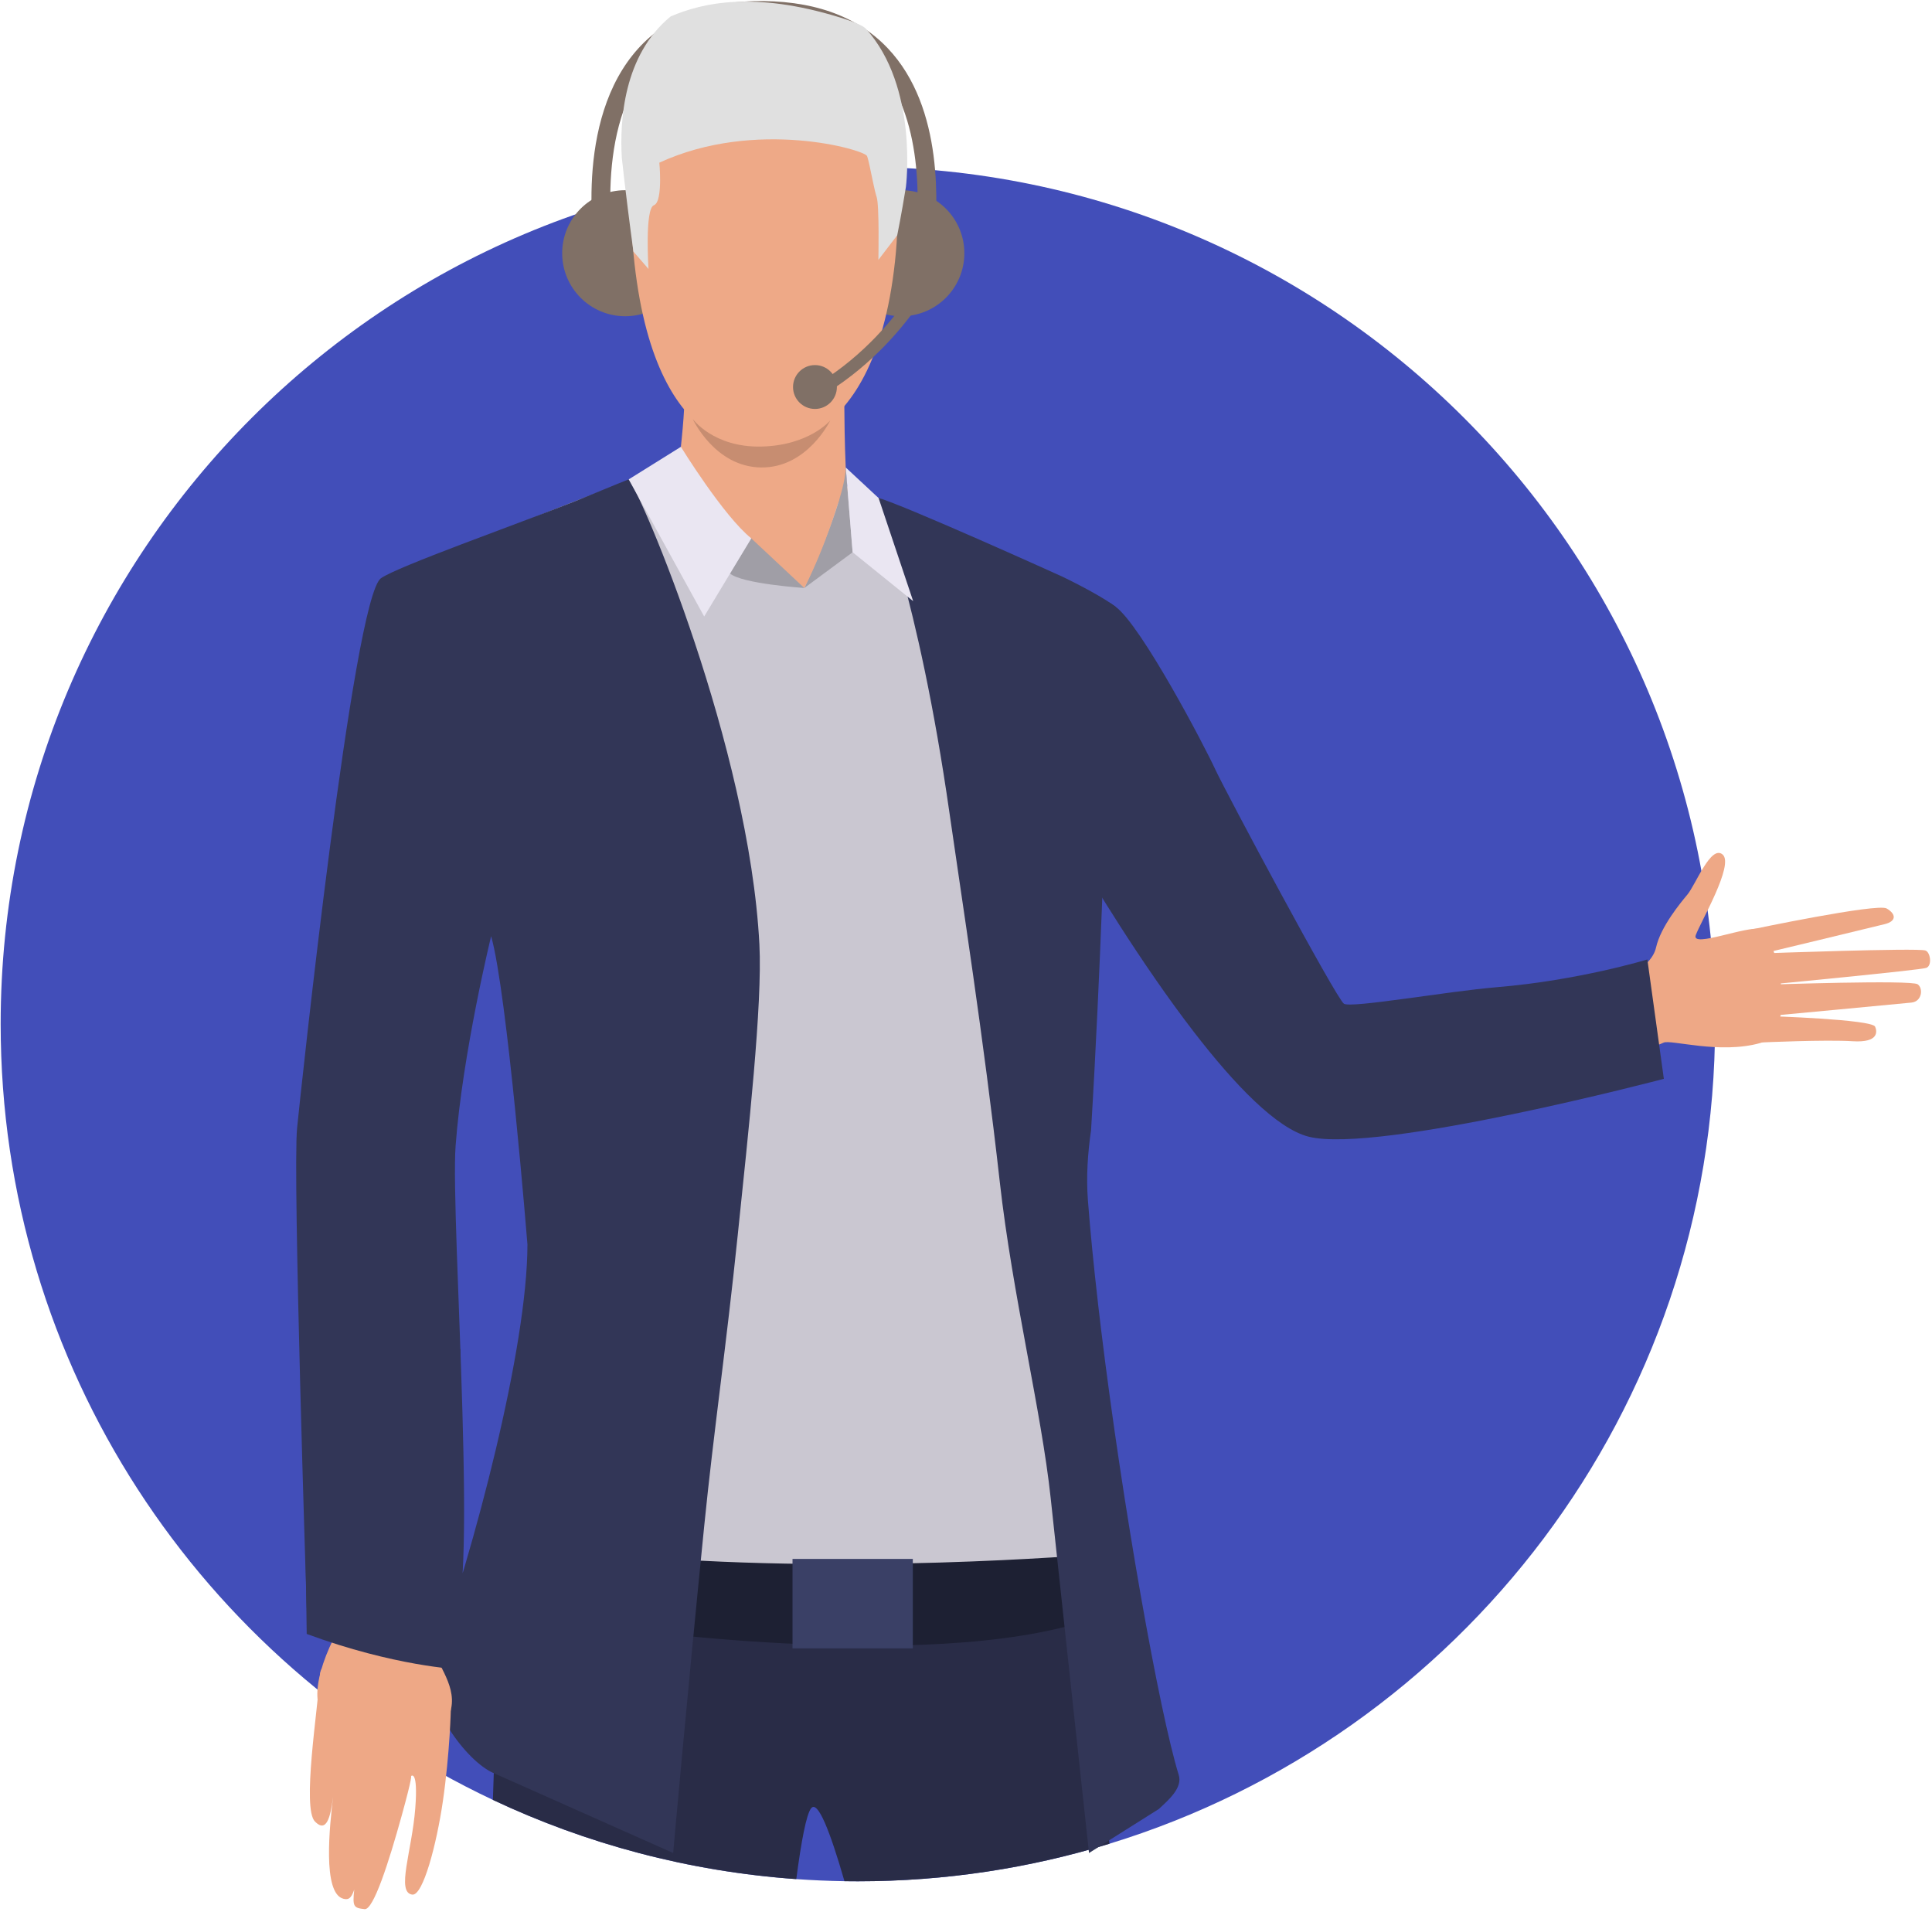 <?xml version="1.0" encoding="UTF-8"?> <svg xmlns="http://www.w3.org/2000/svg" width="578" height="572" viewBox="0 0 578 572" fill="none"> <path d="M513.104 306.35C513.104 421.795 436.832 519.416 331.925 551.563C308.123 558.868 282.845 562.799 256.655 562.799C255.317 562.799 253.978 562.789 252.64 562.771C247.798 562.698 242.993 562.483 238.226 562.149C205.949 559.853 175.326 551.591 147.455 538.45C60.43 497.447 0.197 408.934 0.197 306.35C0.197 164.715 115.02 49.892 256.655 49.892C398.29 49.892 513.104 164.715 513.104 306.35Z" fill="#424EB9"></path> <path d="M269.654 94.605C280.065 94.605 288.506 86.165 288.506 75.753C288.506 65.342 280.065 56.901 269.654 56.901C259.242 56.901 250.802 65.342 250.802 75.753C250.802 86.165 259.242 94.605 269.654 94.605Z" fill="#807066"></path> <path d="M187.038 94.604C197.449 94.604 205.889 86.165 205.889 75.753C205.889 65.342 197.449 56.902 187.038 56.902C176.626 56.902 168.187 65.342 168.187 75.753C168.187 86.165 176.626 94.604 187.038 94.604Z" fill="#807066"></path> <path d="M178.556 78.364C178.246 76.767 171.191 39 189.31 16.427C197.539 6.176 209.612 0.767 225.196 0.349C242.665 -0.115 256.236 4.603 265.544 14.382C282.671 32.378 280.39 62.268 279.53 73.521C279.43 74.816 279.352 75.838 279.328 76.537L273.755 76.335C273.784 75.526 273.866 74.455 273.97 73.097C274.778 62.521 276.922 34.425 261.505 18.227C253.331 9.64 241.176 5.503 225.345 5.924C211.475 6.295 200.815 11.004 193.659 19.918C177.14 40.498 183.96 76.938 184.031 77.305L178.556 78.364Z" fill="#807066"></path> <path d="M523.874 278.08C523.874 278.08 561.614 270.136 564.436 271.777C567.256 273.415 567.432 275.548 563.927 276.443C560.418 277.336 527.618 285.206 527.618 285.206C527.618 285.206 573.377 283.537 575.999 284.336C577.535 284.806 578.114 288.899 576.271 289.557C574.425 290.214 529.014 294.567 529.014 294.567C529.014 294.567 571.738 293.089 573.702 294.451C575.423 295.643 575.039 299.595 571.866 299.929C568.692 300.267 528.987 303.969 528.987 303.969C528.987 303.969 560.034 304.928 560.988 307.14C561.569 308.494 562.23 311.999 554.241 311.491C546.25 310.98 527.166 311.849 527.166 311.849L523.874 278.08Z" fill="#EEA886"></path> <path d="M331.926 551.563C308.124 558.868 282.846 562.799 256.656 562.799C255.318 562.799 253.979 562.789 252.641 562.771C248.264 547.604 244.63 538.478 242.668 540.958C241.246 542.771 239.75 550.597 238.227 562.148C205.95 559.852 175.327 551.59 147.456 538.449C148.654 497.65 152.68 459.239 162.047 433.189C177.502 390.187 321.61 456.656 321.61 456.656C321.61 456.656 326.554 504.62 331.926 551.563Z" fill="#292C47"></path> <path d="M98.692 474.592C98.692 474.592 120.623 481.252 129.804 479.565C138.999 477.879 134.345 365.19 134.708 341.739C134.985 322.721 145.396 272.507 145.396 272.507C145.396 272.507 145.396 272.533 145.409 272.588C145.424 272.605 145.424 272.631 145.424 272.646C145.424 272.672 145.438 272.702 145.438 272.729C146.467 276.49 160.513 328.602 161.002 353.639C161.516 379.624 157.613 479.021 157.613 479.021L196.326 482.791L307.582 485.519L330.787 482.781C330.787 482.781 328.016 440.274 326.986 420.086C326.344 407.255 323.85 384.277 324.492 361.903C324.492 361.903 324.087 338.315 326.43 328.155C326.679 283.319 329.397 238.915 329.397 238.915C330.902 218.587 331.946 199.583 332.545 181.844C327.642 179.254 321.747 176.216 317.022 173.972C302.423 167.021 282.078 157.658 269.025 151.665C261.376 148.155 253.892 145.59 253.892 145.59C253.892 145.59 201.712 140.59 197.479 140.854C196.139 140.938 189.621 143.21 181.064 146.468C162.562 153.491 126.892 167.788 121.208 171.868C112.878 177.833 95.264 319.56 94.471 329.481C93.034 347.353 98.692 474.592 98.692 474.592Z" fill="#CAC7D1"></path> <path d="M327.439 465.019C327.439 465.019 251.076 471.522 184.199 465.019V486.963C184.199 486.963 284.637 501.467 330.787 482.777L327.439 465.019Z" fill="#1D2033"></path> <path d="M262.312 148.775C262.312 148.775 274.73 177.959 284.053 243.178C287.631 268.229 294.271 310.401 299.091 353.44V353.454C302.896 387.382 311.573 422.201 314.335 448.173C317.19 475.077 325.801 554.342 325.801 554.342L346.687 541.178C349.667 538.416 353.85 534.835 352.638 530.962C346.896 512.418 335.901 451.112 329.409 397.679C329.409 397.638 329.396 397.61 329.396 397.567C329.088 394.992 328.782 392.44 328.487 389.904C328.474 389.779 328.462 389.64 328.448 389.5C327.222 378.812 326.202 368.574 325.48 359.197C324.922 352.007 325.423 344.985 326.413 338.116C329.326 290.15 330.768 239.588 330.768 239.588C332.303 218.883 333.179 199.543 333.762 181.515C330.382 178.92 322.912 174.936 317.673 172.442C317.674 172.44 271.04 151.304 262.312 148.775Z" fill="#323657"></path> <path d="M258.392 163.994C258.392 163.994 259.786 183.964 242.892 184.427C225.998 184.892 212.586 168.673 212.586 168.673L240.629 175.902L257.695 161.438L258.392 163.994Z" fill="#CAC7D1"></path> <path d="M481.504 294.201C481.504 294.201 493.808 290.772 495.451 283.417C496.85 277.161 502.946 269.874 504.818 267.627C507.326 264.618 511.869 252.603 515.369 255.644C518.869 258.685 508.774 275.777 507.321 279.759C505.869 283.745 522.912 276.749 526.854 277.966C530.8 279.187 538.749 308.612 526.594 312.034C514.442 315.459 499.739 310.881 497.693 311.919C495.644 312.953 488.924 314.766 488.924 314.766L481.504 294.201Z" fill="#EEA886"></path> <path d="M235.585 11.02C235.585 11.02 274.331 17.558 267.758 78.215C261.188 138.872 226.988 133.522 224.7 133.436C222.41 133.349 190.302 134.166 188.606 60.001C188.606 60.001 188.112 5.169 235.585 11.02Z" fill="#EEA987"></path> <path d="M252.563 115.851C252.563 115.851 252.558 140.839 253.585 146.247C254.688 152.067 222.475 168.874 201.677 149.291C201.677 149.291 205.883 122.004 204.576 112.368C203.269 102.731 252.563 115.851 252.563 115.851Z" fill="#EEA987"></path> <path d="M271.024 55.914C269.687 64.216 268.426 70.381 268.426 70.381L262.787 77.748C262.787 77.748 263.121 61.463 262.261 58.906C261.934 57.935 261.551 56.218 261.155 54.359C260.509 51.293 259.844 47.827 259.391 46.675C258.665 44.83 226.183 35.344 197.255 48.661C197.255 48.661 197.499 51.169 197.484 53.962C197.472 57.212 197.117 60.853 195.625 61.402C192.851 62.416 194.009 80.458 194.009 80.458L189.5 75.255C189.5 75.255 188.196 65.829 186.914 54.998C186.914 54.998 186.905 54.97 186.9 54.919C186.609 52.392 186.313 49.794 186.03 47.216C185.384 36.32 186.463 16.537 200.649 4.913C210.221 0.815 225.509 -2.669 250.992 5.133C250.992 5.133 257.346 6.943 258.983 8.522C274.853 25.986 271.024 55.914 271.024 55.914Z" fill="#E0E0E0"></path> <path d="M207.232 125.325C207.232 125.325 213.417 133.912 227.783 133.59C242.151 133.263 248.388 125.775 248.388 125.775C248.388 125.775 241.586 140 227.714 139.847C213.846 139.698 207.232 125.325 207.232 125.325Z" fill="#C78D71"></path> <path d="M255.085 165.214L240.629 175.903C240.629 175.903 252.77 150.16 253.023 139.85L255.085 165.214Z" fill="#A09EA6"></path> <path d="M253.021 139.851L262.853 148.994L273.196 179.844L255.084 165.214L253.021 139.851Z" fill="#EAE6F2"></path> <path d="M497.777 322.741C497.777 322.741 412.463 345.203 391.608 340.072C381.964 337.7 369.266 324.39 357.199 308.745C353.221 303.594 349.319 298.182 345.608 292.829C345.597 292.821 345.597 292.808 345.597 292.808C330.792 271.433 319.19 250.943 319.19 250.943C319.19 250.943 275.428 199.658 310.544 176.797C310.544 176.797 325.346 175.303 333.763 181.515C341.535 187.248 360.447 223.35 363.515 230.045C366.585 236.727 399.842 298.882 402.068 300.275C404.297 301.672 432.808 296.576 447.87 295.323C472.427 293.274 492.844 287.031 492.844 287.031L497.777 322.741Z" fill="#323657"></path> <path d="M251.161 149.049C251.161 149.049 247.167 163.083 240.629 175.903C240.629 175.903 225.458 162.613 220.684 157.877C215.91 153.141 251.161 149.049 251.161 149.049Z" fill="#EEA987"></path> <path d="M224.756 161.049L240.628 175.903C240.628 175.903 221.862 174.659 218.357 171.531L224.756 161.049Z" fill="#A09EA6"></path> <path d="M136.302 342.803C134.685 364.566 143.891 484.979 134.704 486.672C125.519 488.357 91.758 480.939 91.758 480.939C91.758 480.939 87.525 351.087 88.88 337.474C89.866 327.567 105.641 178.957 113.969 172.988C118.779 169.537 154.418 156.902 171.909 150.01C175.104 148.746 185.228 144.497 188.093 143.409C191.802 147.537 224.119 223.373 227.192 282.523C228.128 300.53 223.907 338.544 220.698 369.603C217.274 402.737 213.481 428.6 210.702 456.307C205.225 510.904 201.395 554.341 201.395 554.341L147.059 530.153C138.27 525.754 126.093 507.706 129.398 498.445C141.96 463.267 157.777 403.159 157.796 372.288C157.796 372.288 151.733 296.694 146.929 280.077C146.929 280.077 138.361 315.136 136.302 342.803Z" fill="#323657"></path> <path d="M273.089 466.365H237.099V493.125H273.089V466.365Z" fill="#3A4066"></path> <path d="M127.945 488.178C127.945 488.178 128.585 490.192 129.696 493.569C131.617 499.395 137.807 506.052 133.992 514.008C130.179 521.962 101.523 516.963 97.165 513.25C92.809 509.538 94.605 497.357 104.613 481.731C114.621 466.108 127.945 488.178 127.945 488.178Z" fill="#EEA886"></path> <path d="M134.887 511.144C134.887 511.144 134.612 524.264 132.498 538.831C130.644 551.607 126.56 567.213 123.338 566.787C118.446 566.137 123.259 553.727 124.239 540.936C125.138 529.161 122.968 531.333 122.968 531.333C122.968 531.333 123.621 530.749 120.115 543.393C116.345 556.99 111.729 571.435 109.083 571.137C105.804 570.767 105.428 570.444 105.979 565.285C105.017 568.182 104.08 568.332 102.819 568.047C96.306 566.573 98.697 545.738 99.651 537.464C98.88 543.817 97.624 548.396 94.219 544.92C90.325 540.941 95.053 511.633 95.724 500.976C96.461 489.35 134.887 511.144 134.887 511.144Z" fill="#EEA886"></path> <path d="M137.733 403.679L137.176 499.372C137.176 499.372 118.078 498.521 91.757 488.805L89.931 353.857L137.733 403.679Z" fill="#323657"></path> <path d="M203.701 133.672C203.701 133.672 216.396 154.313 224.757 161.049L210.67 184.428L188.093 143.41L203.701 133.672Z" fill="#EAE6F2"></path> <path d="M247.636 117.352L245.656 114.206C271.231 98.101 281.445 71.733 281.546 71.469L285.023 72.783C284.597 73.909 274.303 100.56 247.636 117.352Z" fill="#807066"></path> <path d="M243.813 122.34C247.436 122.34 250.374 119.402 250.374 115.779C250.374 112.155 247.436 109.218 243.813 109.218C240.189 109.218 237.252 112.155 237.252 115.779C237.252 119.402 240.189 122.34 243.813 122.34Z" fill="#807066"></path> </svg> 